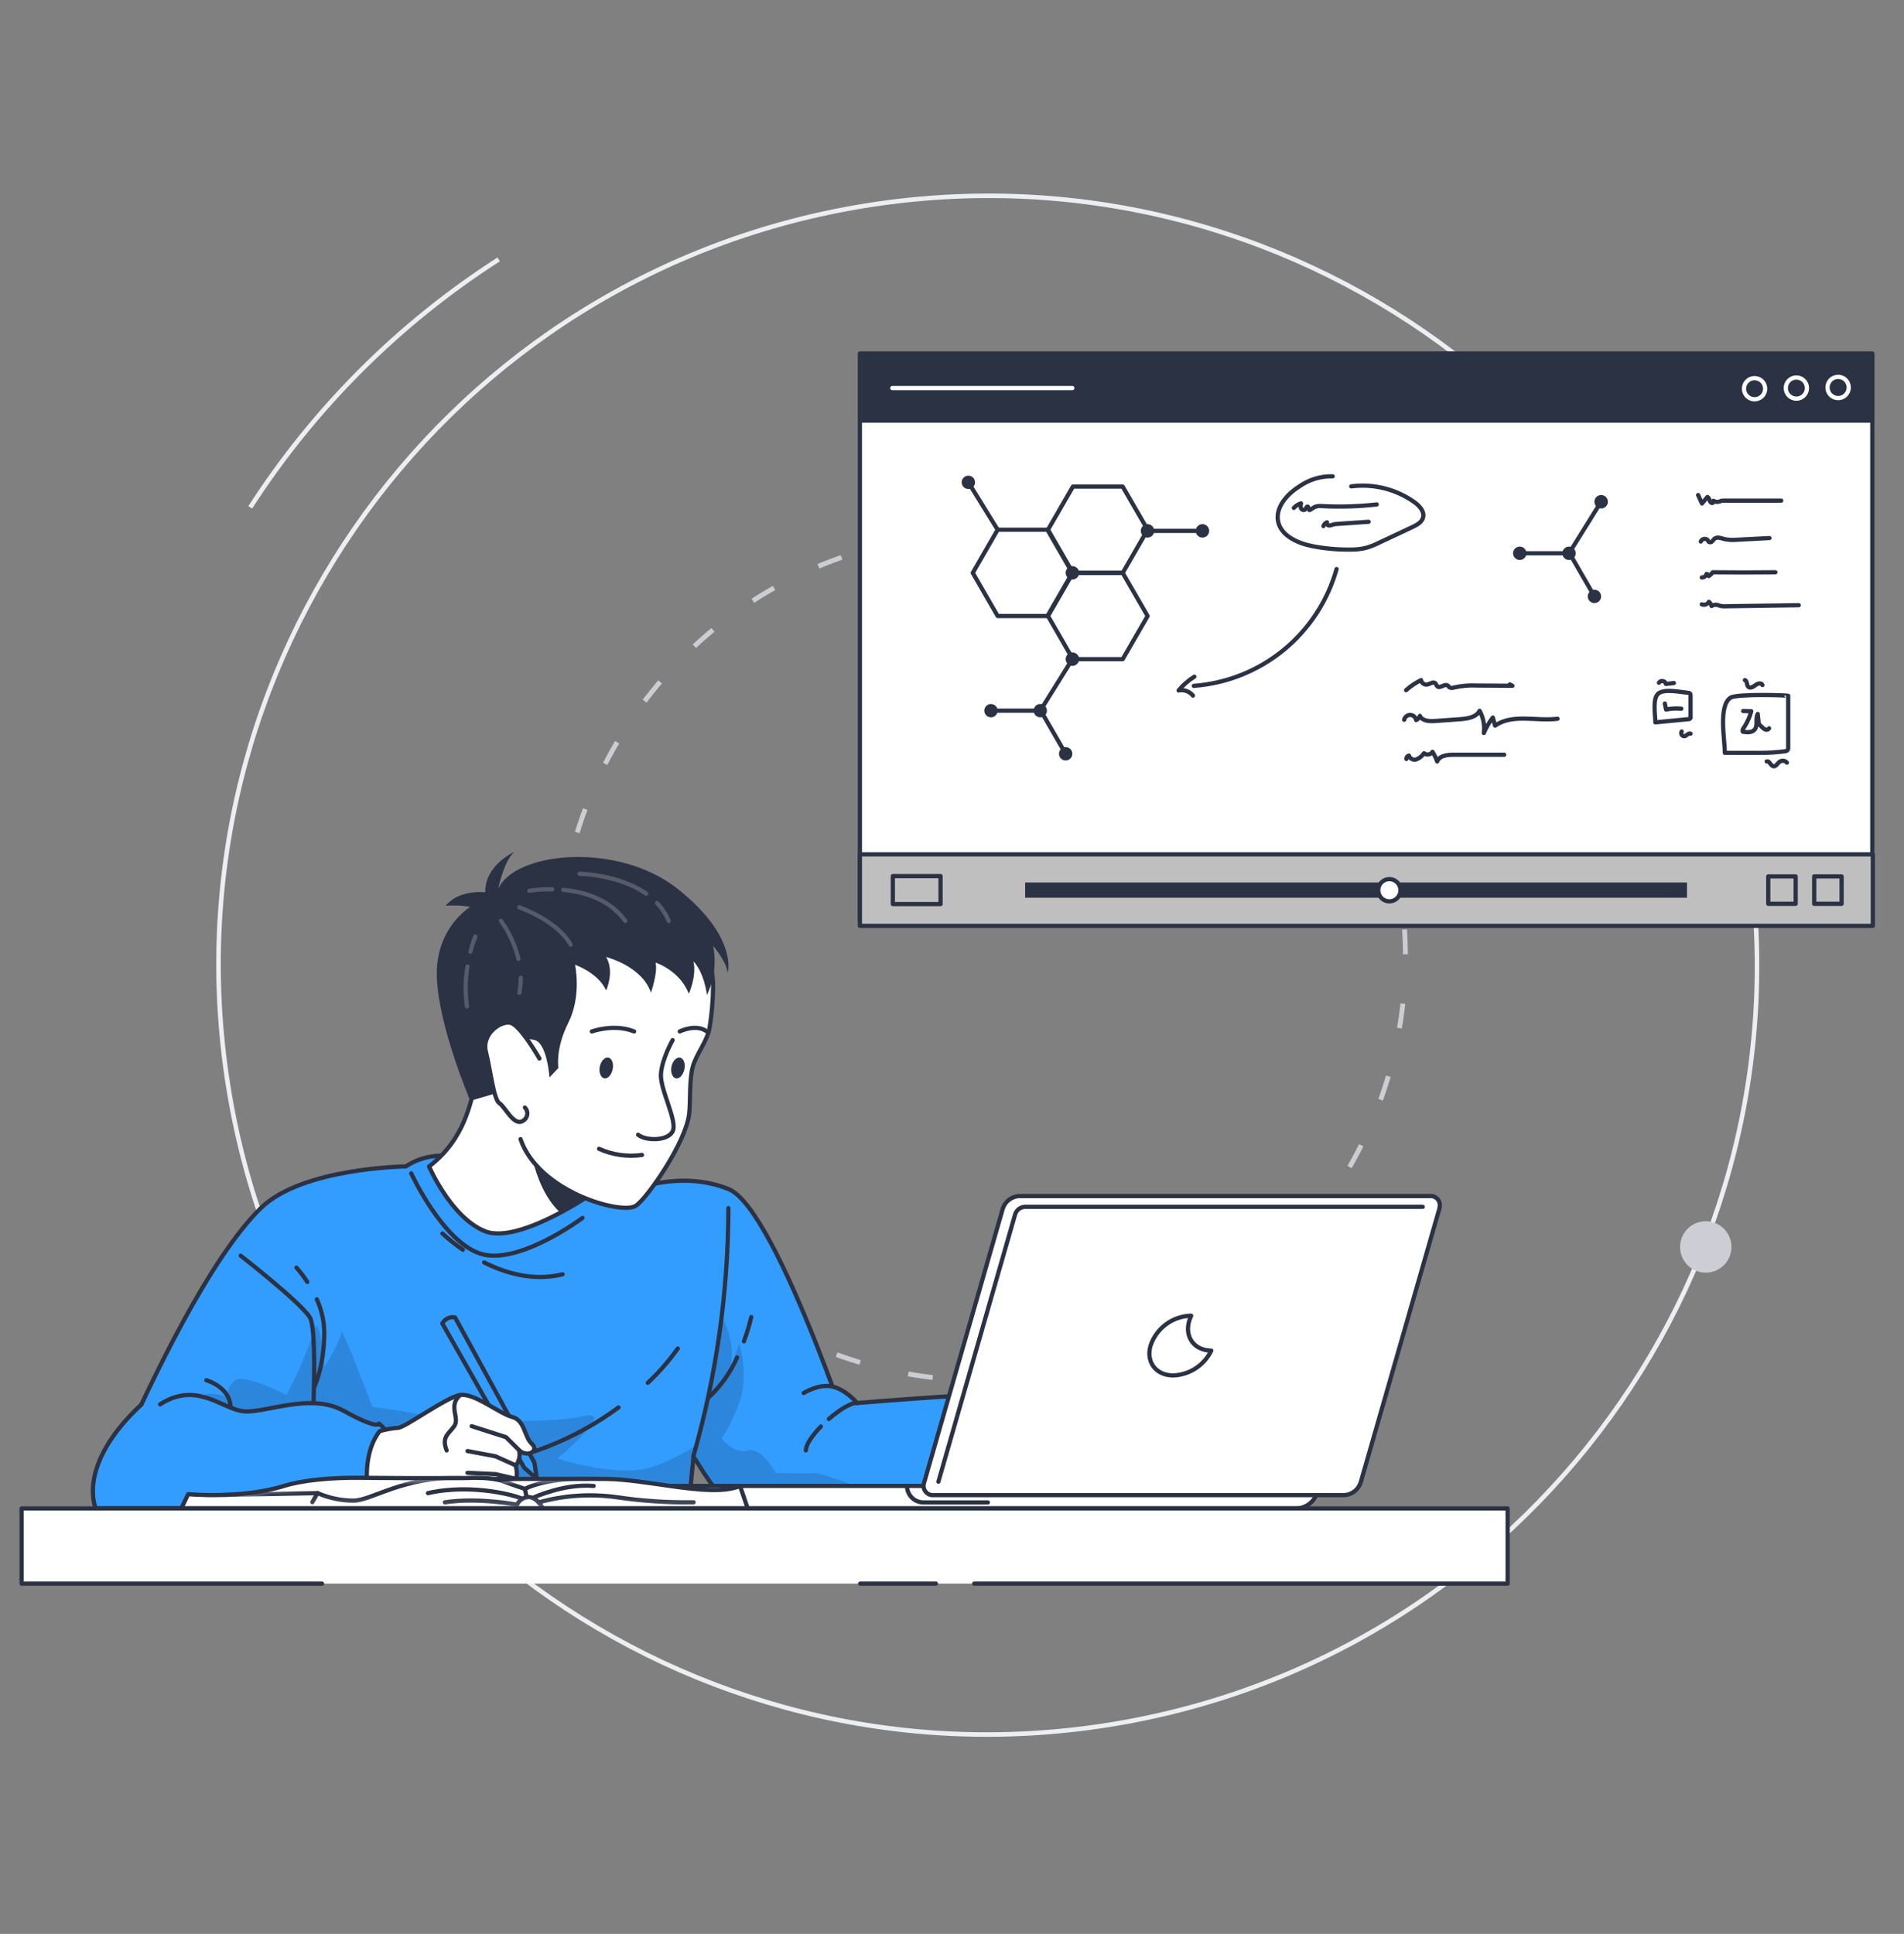 <svg width="193" height="196" viewBox="0 0 193 196" fill="none" xmlns="http://www.w3.org/2000/svg">
<rect x="0" y="0" width="193" height="196" fill="#808080" stroke="none"/>
<path d="M177.133 85.642C170.407 43.112 130.478 14.087 87.948 20.813C45.418 27.539 16.393 67.469 23.119 109.999C29.845 152.529 69.775 181.554 112.305 174.828C154.834 168.102 183.859 128.172 177.133 85.642Z" stroke="#EDEEF2" stroke-width="0.459" stroke-miterlimit="10"/>
<path d="M141.931 90.278C138.229 66.868 116.251 50.892 92.841 54.594C69.432 58.297 53.456 80.275 57.158 103.684C60.86 127.094 82.838 143.07 106.248 139.368C129.657 135.666 145.633 113.687 141.931 90.278Z" stroke="#CCCDD3" stroke-width="0.491" stroke-miterlimit="10" stroke-dasharray="2.51 5.01"/>
<path d="M189.788 35.826H87.162V93.208H189.788V35.826Z" fill="white" stroke="#2B3244" stroke-width="0.428" stroke-linecap="round" stroke-linejoin="round"/>
<path d="M190 35.826H87.323V42.84H190V35.826Z" fill="#2B3244"/>
<path d="M108.755 66.808H113.802L116.33 62.434L113.802 58.063H108.755L106.231 62.434L108.755 66.808Z" stroke="#2B3244" stroke-width="0.428" stroke-linecap="round" stroke-linejoin="round"/>
<path d="M108.022 76.397L105.499 72.027H100.451" stroke="#2B3244" stroke-width="0.428" stroke-linecap="round" stroke-linejoin="round"/>
<path d="M101.128 62.434H106.176L108.699 58.063L106.176 53.689H101.128L98.605 58.063L101.128 62.434Z" stroke="#2B3244" stroke-width="0.428" stroke-linecap="round" stroke-linejoin="round"/>
<path d="M108.755 58.063H113.802L116.33 53.689L113.802 49.318H108.755L106.231 53.689L108.755 58.063Z" stroke="#2B3244" stroke-width="0.428" stroke-linecap="round" stroke-linejoin="round"/>
<path d="M108.022 58.063C108.022 57.928 108.061 57.796 108.135 57.683C108.21 57.571 108.316 57.483 108.441 57.43C108.566 57.378 108.703 57.364 108.835 57.391C108.968 57.417 109.09 57.482 109.185 57.577C109.281 57.673 109.346 57.795 109.372 57.927C109.398 58.06 109.384 58.197 109.332 58.322C109.28 58.446 109.192 58.553 109.079 58.627C108.967 58.702 108.834 58.741 108.699 58.74C108.52 58.74 108.348 58.669 108.221 58.542C108.094 58.415 108.022 58.243 108.022 58.063Z" fill="#2B3244"/>
<path d="M107.345 76.397C107.345 76.263 107.385 76.132 107.459 76.021C107.534 75.91 107.64 75.823 107.763 75.772C107.887 75.721 108.023 75.707 108.154 75.733C108.286 75.759 108.406 75.824 108.501 75.918C108.596 76.013 108.66 76.134 108.686 76.265C108.712 76.396 108.699 76.532 108.648 76.656C108.597 76.78 108.51 76.886 108.398 76.96C108.287 77.034 108.156 77.074 108.022 77.074C107.843 77.074 107.671 77.003 107.544 76.876C107.417 76.749 107.345 76.577 107.345 76.397Z" fill="#2B3244"/>
<path d="M100.451 72.704C100.825 72.704 101.128 72.401 101.128 72.027C101.128 71.653 100.825 71.35 100.451 71.35C100.078 71.35 99.774 71.653 99.774 72.027C99.774 72.401 100.078 72.704 100.451 72.704Z" fill="#2B3244"/>
<path d="M98.159 49.563C98.533 49.563 98.836 49.26 98.836 48.886C98.836 48.512 98.533 48.209 98.159 48.209C97.785 48.209 97.482 48.512 97.482 48.886C97.482 49.26 97.785 49.563 98.159 49.563Z" fill="#2B3244"/>
<path d="M105.447 72.704C105.821 72.704 106.124 72.401 106.124 72.027C106.124 71.653 105.821 71.35 105.447 71.35C105.073 71.35 104.77 71.653 104.77 72.027C104.77 72.401 105.073 72.704 105.447 72.704Z" fill="#2B3244"/>
<path d="M108.022 66.808C108.022 66.673 108.061 66.541 108.135 66.428C108.21 66.315 108.316 66.227 108.441 66.175C108.566 66.123 108.703 66.109 108.835 66.135C108.968 66.162 109.09 66.227 109.185 66.322C109.281 66.418 109.346 66.54 109.372 66.672C109.398 66.805 109.384 66.942 109.332 67.067C109.28 67.191 109.192 67.298 109.079 67.372C108.967 67.447 108.834 67.486 108.699 67.485C108.52 67.484 108.349 67.412 108.222 67.286C108.095 67.159 108.023 66.987 108.022 66.808Z" fill="#2B3244"/>
<path d="M108.699 66.808L105.447 72.027" stroke="#2B3244" stroke-width="0.428" stroke-linecap="round" stroke-linejoin="round"/>
<path d="M121.206 53.804C121.206 53.669 121.246 53.538 121.321 53.425C121.396 53.313 121.503 53.226 121.628 53.175C121.752 53.123 121.89 53.11 122.022 53.136C122.154 53.163 122.275 53.228 122.371 53.324C122.466 53.42 122.53 53.542 122.556 53.674C122.582 53.806 122.568 53.944 122.515 54.068C122.463 54.192 122.375 54.298 122.263 54.373C122.15 54.447 122.018 54.486 121.883 54.486C121.794 54.486 121.705 54.468 121.623 54.434C121.541 54.399 121.466 54.349 121.403 54.286C121.34 54.222 121.29 54.147 121.256 54.065C121.223 53.982 121.206 53.894 121.206 53.804Z" fill="#2B3244"/>
<path d="M115.636 53.804C115.636 53.67 115.676 53.538 115.751 53.426C115.826 53.314 115.932 53.227 116.057 53.175C116.181 53.123 116.318 53.11 116.45 53.136C116.582 53.163 116.704 53.227 116.799 53.323C116.894 53.418 116.959 53.539 116.985 53.671C117.012 53.804 116.998 53.941 116.947 54.065C116.895 54.19 116.808 54.296 116.696 54.371C116.584 54.446 116.452 54.486 116.317 54.486C116.137 54.486 115.963 54.414 115.836 54.286C115.708 54.158 115.636 53.985 115.636 53.804Z" fill="#2B3244"/>
<path d="M116.33 53.804H121.887" stroke="#2B3244" stroke-width="0.428" stroke-linecap="round" stroke-linejoin="round"/>
<path d="M161.62 60.446L159.097 56.076H154.049" stroke="#2B3244" stroke-width="0.428" stroke-linecap="round" stroke-linejoin="round"/>
<path d="M160.943 60.446C160.943 60.312 160.983 60.181 161.057 60.07C161.132 59.959 161.237 59.872 161.361 59.821C161.485 59.769 161.621 59.756 161.752 59.782C161.884 59.808 162.004 59.873 162.099 59.967C162.194 60.062 162.258 60.183 162.284 60.314C162.31 60.445 162.297 60.581 162.246 60.705C162.194 60.829 162.108 60.935 161.996 61.009C161.885 61.083 161.754 61.123 161.62 61.123C161.441 61.123 161.268 61.052 161.141 60.925C161.014 60.798 160.943 60.626 160.943 60.446Z" fill="#2B3244"/>
<path d="M154.049 56.753C154.423 56.753 154.726 56.45 154.726 56.076C154.726 55.702 154.423 55.399 154.049 55.399C153.675 55.399 153.372 55.702 153.372 56.076C153.372 56.45 153.675 56.753 154.049 56.753Z" fill="#2B3244"/>
<path d="M159.045 56.753C159.419 56.753 159.722 56.45 159.722 56.076C159.722 55.702 159.419 55.399 159.045 55.399C158.671 55.399 158.368 55.702 158.368 56.076C158.368 56.45 158.671 56.753 159.045 56.753Z" fill="#2B3244"/>
<path d="M161.62 50.857C161.619 50.722 161.659 50.59 161.733 50.477C161.808 50.364 161.914 50.276 162.039 50.224C162.163 50.172 162.301 50.158 162.433 50.184C162.566 50.211 162.688 50.276 162.783 50.371C162.879 50.467 162.944 50.589 162.97 50.721C162.996 50.854 162.982 50.991 162.93 51.116C162.878 51.24 162.79 51.347 162.677 51.421C162.565 51.496 162.432 51.535 162.297 51.534C162.118 51.533 161.946 51.461 161.82 51.335C161.693 51.208 161.621 51.036 161.62 50.857Z" fill="#2B3244"/>
<path d="M162.297 50.857L159.045 56.076" stroke="#2B3244" stroke-width="0.428" stroke-linecap="round" stroke-linejoin="round"/>
<path d="M101.128 53.689L98.159 48.886" stroke="#2B3244" stroke-width="0.428" stroke-linecap="round" stroke-linejoin="round"/>
<path d="M142.53 69.951C142.985 69.541 143.496 69.198 144.047 68.931C144.069 69.069 144.143 69.192 144.254 69.277C144.365 69.362 144.504 69.4 144.642 69.385C144.947 69.338 145.289 69.038 145.499 69.257C145.585 69.343 145.602 69.48 145.692 69.561C145.966 69.814 146.433 69.27 146.742 69.475C146.823 69.531 146.866 69.625 146.952 69.681C147.019 69.71 147.092 69.725 147.166 69.725C147.24 69.725 147.313 69.71 147.38 69.681C148.146 69.507 148.931 69.439 149.715 69.48L153.31 69.505L153.036 69.364" stroke="#2B3244" stroke-width="0.428" stroke-linecap="round" stroke-linejoin="round"/>
<path d="M142.337 72.95C142.367 72.809 142.445 72.683 142.558 72.594C142.671 72.505 142.812 72.458 142.956 72.462C143.1 72.465 143.238 72.519 143.346 72.614C143.455 72.709 143.527 72.838 143.55 72.98C143.639 72.939 143.718 72.879 143.783 72.805C143.848 72.732 143.897 72.645 143.927 72.552C144.158 73.07 144.874 73.113 145.444 73.074L147.984 72.894C148.747 72.839 149.638 72.702 149.981 72.037C150.358 72.725 150.508 73.514 150.409 74.291C150.645 73.731 150.952 73.204 151.322 72.723C151.399 72.997 151.476 73.272 151.549 73.546C153.319 72.308 155.74 73.117 157.882 72.847" stroke="#2B3244" stroke-width="0.428" stroke-linecap="round" stroke-linejoin="round"/>
<path d="M142.564 76.922C142.556 76.843 142.578 76.764 142.624 76.7C142.671 76.636 142.74 76.591 142.817 76.575C142.841 76.653 142.881 76.725 142.934 76.786C142.986 76.848 143.051 76.898 143.125 76.934C143.198 76.97 143.277 76.99 143.358 76.994C143.44 76.998 143.521 76.985 143.597 76.956C143.903 76.828 144.165 76.614 144.351 76.339C144.415 76.391 144.489 76.429 144.569 76.45C144.648 76.471 144.731 76.474 144.812 76.46C144.894 76.447 144.971 76.416 145.039 76.37C145.107 76.324 145.165 76.264 145.208 76.194C145.399 76.503 145.557 76.832 145.679 77.175C145.911 76.584 146.695 76.489 147.333 76.493H152.475" stroke="#2B3244" stroke-width="0.428" stroke-linecap="round" stroke-linejoin="round"/>
<path d="M135.088 48.273C133.861 48.243 132.657 48.615 131.661 49.331C130.427 50.12 129.253 51.448 129.561 52.879C129.87 54.31 131.558 55.068 133.044 55.355C134.323 55.604 135.624 55.719 136.926 55.698C137.428 55.706 137.929 55.653 138.417 55.54C138.912 55.4 139.391 55.212 139.848 54.978L143.165 53.419C143.619 53.205 144.129 52.93 144.253 52.442C144.407 51.838 143.889 51.276 143.396 50.912C141.535 49.581 139.239 49.002 136.969 49.293" stroke="#2B3244" stroke-width="0.428" stroke-linecap="round" stroke-linejoin="round"/>
<path d="M131.151 51.478C131.346 51.259 131.598 51.099 131.879 51.015C131.823 51.179 131.823 51.357 131.879 51.521C131.956 51.675 132.192 51.752 132.308 51.623C132.423 51.495 132.449 51.289 132.578 51.353L132.732 51.696C132.942 51.623 133.105 51.452 133.31 51.362C133.545 51.284 133.794 51.26 134.039 51.294C135.878 51.388 137.722 51.332 139.553 51.127" stroke="#2B3244" stroke-width="0.428" stroke-linecap="round" stroke-linejoin="round"/>
<path d="M134.15 53.32C134.177 53.233 134.224 53.153 134.287 53.086C134.35 53.02 134.428 52.97 134.514 52.939C134.416 53.046 134.536 53.23 134.681 53.256C134.829 53.259 134.976 53.228 135.11 53.166C135.272 53.124 135.439 53.101 135.607 53.097L138.73 52.883" stroke="#2B3244" stroke-width="0.428" stroke-linecap="round" stroke-linejoin="round"/>
<path d="M135.482 57.673C134.579 60.894 132.705 63.758 130.116 65.876C127.527 67.994 124.349 69.264 121.013 69.512" stroke="#2B3244" stroke-width="0.428" stroke-linecap="round" stroke-linejoin="round"/>
<path d="M121.065 68.582C120.459 68.956 119.919 69.428 119.467 69.979C119.734 69.923 120.012 69.942 120.269 70.034C120.526 70.126 120.753 70.288 120.923 70.501" stroke="#2B3244" stroke-width="0.428" stroke-linecap="round" stroke-linejoin="round"/>
<path d="M167.796 73.212L171.151 72.886C171.184 72.89 171.217 72.886 171.248 72.874C171.278 72.862 171.306 72.843 171.327 72.818C171.348 72.793 171.363 72.763 171.37 72.73C171.376 72.698 171.375 72.665 171.365 72.633V70.491C171.373 70.42 171.355 70.348 171.314 70.289C171.286 70.264 171.253 70.245 171.218 70.232C171.183 70.22 171.145 70.215 171.108 70.217C170.38 70.152 168.739 69.788 168.109 70.281C167.479 70.774 167.8 72.479 167.796 73.212Z" stroke="#2B3244" stroke-width="0.428" stroke-linecap="round" stroke-linejoin="round"/>
<path d="M168.756 71.301C168.799 71.502 168.837 71.703 168.88 71.909C169.388 71.803 169.91 71.775 170.427 71.828" stroke="#2B3244" stroke-width="0.428" stroke-linecap="round" stroke-linejoin="round"/>
<path d="M170.465 74.137C170.434 74.185 170.417 74.241 170.416 74.299C170.415 74.356 170.429 74.413 170.459 74.463C170.488 74.512 170.531 74.552 170.582 74.579C170.633 74.605 170.691 74.617 170.748 74.613C170.975 74.57 171.155 74.266 171.365 74.36" stroke="#2B3244" stroke-width="0.428" stroke-linecap="round" stroke-linejoin="round"/>
<path d="M168.156 69.197C168.198 69.133 168.258 69.083 168.329 69.053C168.399 69.022 168.477 69.013 168.552 69.027C168.628 69.04 168.698 69.075 168.754 69.127C168.81 69.179 168.849 69.247 168.867 69.321L169.673 69.227" stroke="#2B3244" stroke-width="0.428" stroke-linecap="round" stroke-linejoin="round"/>
<path d="M174.84 76.301C175.983 76.301 177.125 76.301 178.268 76.301C179.156 76.312 180.044 76.259 180.924 76.142C181.023 76.137 181.117 76.097 181.19 76.031C181.25 75.943 181.276 75.836 181.263 75.731V70.521C181.263 70.461 176.014 70.294 175.401 70.718C174.167 71.583 174.84 74.968 174.84 76.301Z" stroke="#2B3244" stroke-width="0.428" stroke-linecap="round" stroke-linejoin="round"/>
<path d="M176.699 72.063L177.518 72.085C177.371 72.641 177.138 73.172 176.828 73.657C176.717 73.807 176.584 73.996 176.665 74.163C177.094 74.231 177.595 74.27 177.865 73.94C178.216 73.511 177.908 72.839 178.173 72.359L178.276 73.374L178.632 73.713C178.724 73.816 178.84 73.896 178.97 73.944C179.035 73.967 179.106 73.966 179.171 73.943C179.236 73.92 179.29 73.875 179.326 73.816" stroke="#2B3244" stroke-width="0.428" stroke-linecap="round" stroke-linejoin="round"/>
<path d="M179.082 77.175C179.352 77.076 179.463 77.582 179.742 77.655C180.02 77.728 180.17 77.359 180.406 77.196C180.518 77.122 180.652 77.091 180.785 77.108C180.918 77.125 181.041 77.19 181.13 77.29" stroke="#2B3244" stroke-width="0.428" stroke-linecap="round" stroke-linejoin="round"/>
<path d="M176.871 68.931C177.128 68.995 177.025 69.424 177.218 69.608C177.411 69.792 177.732 69.608 177.951 69.433C178.169 69.257 178.568 69.18 178.649 69.433" stroke="#2B3244" stroke-width="0.428" stroke-linecap="round" stroke-linejoin="round"/>
<path d="M189.839 86.587H87.162V93.837H189.839V86.587Z" fill="#BFBFBF" stroke="#2B3244" stroke-width="0.428" stroke-linecap="round" stroke-linejoin="round"/>
<path d="M171.002 89.441H103.913V90.983H171.002V89.441Z" fill="#2B3244"/>
<path d="M141.961 90.225C141.961 90.448 141.895 90.666 141.771 90.851C141.647 91.036 141.471 91.181 141.265 91.266C141.059 91.351 140.833 91.374 140.614 91.33C140.395 91.287 140.195 91.179 140.037 91.022C139.879 90.864 139.772 90.663 139.729 90.445C139.685 90.226 139.708 90 139.793 89.794C139.878 89.588 140.023 89.412 140.208 89.288C140.393 89.164 140.611 89.098 140.834 89.098C141.133 89.098 141.419 89.217 141.631 89.428C141.842 89.639 141.961 89.926 141.961 90.225Z" fill="white" stroke="#2B3244" stroke-width="0.428" stroke-linecap="round" stroke-linejoin="round"/>
<path d="M186.675 88.824H183.899V91.6H186.675V88.824Z" stroke="#2B3244" stroke-width="0.428" stroke-linecap="round" stroke-linejoin="round"/>
<path d="M182.018 88.824H179.241V91.6H182.018V88.824Z" stroke="#2B3244" stroke-width="0.428" stroke-linecap="round" stroke-linejoin="round"/>
<path d="M95.34 88.794H90.503V91.63H95.34V88.794Z" stroke="#2B3244" stroke-width="0.428" stroke-linecap="round" stroke-linejoin="round"/>
<path d="M90.447 39.331H108.699" stroke="white" stroke-width="0.428" stroke-linecap="round" stroke-linejoin="round"/>
<path d="M187.399 39.267C187.4 39.48 187.338 39.688 187.22 39.866C187.102 40.043 186.934 40.182 186.737 40.264C186.541 40.346 186.324 40.367 186.115 40.326C185.906 40.285 185.714 40.182 185.563 40.031C185.413 39.881 185.31 39.689 185.269 39.48C185.227 39.271 185.249 39.054 185.331 38.857C185.413 38.661 185.551 38.493 185.729 38.375C185.906 38.257 186.115 38.195 186.328 38.196C186.612 38.196 186.885 38.308 187.085 38.509C187.286 38.71 187.399 38.983 187.399 39.267Z" stroke="white" stroke-width="0.428" stroke-linecap="round" stroke-linejoin="round"/>
<path d="M183.162 39.331C183.162 39.543 183.099 39.75 182.981 39.926C182.863 40.102 182.696 40.239 182.5 40.321C182.305 40.402 182.089 40.423 181.882 40.382C181.674 40.34 181.483 40.238 181.333 40.088C181.183 39.938 181.081 39.748 181.04 39.54C180.999 39.332 181.02 39.117 181.101 38.921C181.182 38.725 181.319 38.558 181.495 38.44C181.672 38.323 181.879 38.26 182.091 38.26C182.375 38.26 182.647 38.373 182.848 38.574C183.049 38.774 183.162 39.047 183.162 39.331Z" stroke="white" stroke-width="0.428" stroke-linecap="round" stroke-linejoin="round"/>
<path d="M178.924 39.4C178.923 39.611 178.86 39.818 178.742 39.993C178.623 40.169 178.456 40.306 178.26 40.386C178.064 40.466 177.849 40.487 177.642 40.445C177.434 40.403 177.244 40.301 177.094 40.151C176.945 40.001 176.843 39.81 176.802 39.603C176.761 39.395 176.783 39.18 176.864 38.984C176.945 38.789 177.082 38.622 177.258 38.504C177.435 38.387 177.641 38.324 177.853 38.324C177.994 38.324 178.134 38.352 178.264 38.406C178.394 38.46 178.513 38.539 178.612 38.639C178.712 38.739 178.79 38.858 178.844 38.988C178.898 39.119 178.925 39.258 178.924 39.4Z" stroke="white" stroke-width="0.428" stroke-linecap="round" stroke-linejoin="round"/>
<path d="M87.653 149.883H77.507L72.014 148.143L70.301 147.599L69.799 152.77L9.72 152.882C9.72 152.882 10.637 150.568 12.133 147.175C15.359 139.852 21.272 127.487 26.443 122.435C30.642 118.335 41.131 118.219 41.131 118.219C42.202 117.509 43.458 117.131 44.743 117.131C46.671 117.225 61.247 118.806 62.151 119.273C62.781 119.638 63.321 120.139 63.732 120.739C63.732 120.739 68.84 118.481 73.857 120.516C78.874 122.551 87.653 149.883 87.653 149.883Z" fill="#339DFF"/>
<path opacity="0.2" d="M72.014 148.143L70.301 147.599L69.799 152.77L9.72 152.882C9.72 152.882 10.637 150.568 12.133 147.175C14.451 147.119 17.064 146.999 17.064 146.999L18.41 142.599C18.41 142.599 20.522 140.367 23.161 141.682C23.073 141.349 23.092 140.997 23.214 140.675C23.336 140.353 23.556 140.077 23.843 139.887C24.862 139.21 29.044 141.382 29.044 141.382C29.044 141.382 31.058 137.526 31.743 135.002C32.429 132.479 32.883 138.571 32.883 138.571C32.883 138.571 34.597 135.769 34.597 135.002C34.597 134.235 37.759 142.599 37.759 142.599C37.759 142.599 41.941 143.1 43.072 143.529C44.203 143.957 55.463 144.385 59.088 143.529C62.713 142.672 56.517 147.813 56.517 147.813C56.517 147.813 62.884 149.955 66.483 148.55C70.082 147.145 71.693 145.641 71.693 145.641C71.693 145.641 71.826 146.682 72.014 148.143Z" fill="black" fill-opacity="0.7"/>
<path d="M87.653 149.883H77.507L72.014 148.143L70.301 147.599L69.799 152.77L9.72 152.882C9.72 152.882 10.637 150.568 12.133 147.175C15.359 139.852 21.272 127.487 26.443 122.435C30.642 118.335 41.131 118.219 41.131 118.219C42.202 117.509 43.458 117.131 44.743 117.131C46.671 117.225 61.247 118.806 62.151 119.273C62.781 119.638 63.321 120.139 63.732 120.739C63.732 120.739 68.84 118.481 73.857 120.516C78.874 122.551 87.653 149.883 87.653 149.883Z" stroke="#2B3244" stroke-width="0.428" stroke-linecap="round" stroke-linejoin="round"/>
<path d="M68.707 136.669C67.814 137.927 66.797 139.091 65.669 140.144" stroke="#2B3244" stroke-width="0.428" stroke-linecap="round" stroke-linejoin="round"/>
<path d="M62.7 142.642C58.335 145.866 53.204 147.897 47.815 148.533" stroke="#2B3244" stroke-width="0.428" stroke-linecap="round" stroke-linejoin="round"/>
<path d="M81.462 141.181C81.462 141.181 83.022 140.212 84.388 140.529C85.755 140.846 86.886 142.196 86.886 142.196C86.886 142.196 98.232 141.258 100.807 141.339C103.382 141.421 109.145 143.109 109.145 143.109C109.145 143.109 111.939 142.543 112.239 142.659C112.538 142.774 111.634 152.282 111.634 152.282H74.787C72.978 152.282 71.638 149.664 70.279 147.608C72.619 139.424 73.816 130.956 73.835 122.444" fill="#339DFF"/>
<path opacity="0.2" d="M91.574 152.273H74.795C72.987 152.273 71.646 149.656 70.288 147.599C71.631 142.982 72.587 138.261 73.146 133.485C73.146 133.485 74.928 136.129 73.844 139.193L74.928 136.129C74.928 136.129 75.969 139.411 74.928 142.192C73.887 144.972 73.146 145.769 73.146 145.769C73.146 145.769 74.431 147.449 75.793 146.999C77.156 146.549 78.638 149.274 78.638 149.274C78.638 149.274 81.912 149.398 82.593 149.274C82.906 149.219 87.144 150.68 91.574 152.273Z" fill="black" fill-opacity="0.7"/>
<path d="M81.462 141.181C81.462 141.181 83.022 140.212 84.388 140.529C85.755 140.846 86.886 142.196 86.886 142.196C86.886 142.196 98.232 141.258 100.807 141.339C103.382 141.421 109.145 143.109 109.145 143.109C109.145 143.109 111.939 142.543 112.239 142.659C112.538 142.774 111.634 152.282 111.634 152.282H74.787C72.978 152.282 71.638 149.664 70.279 147.608C72.619 139.424 73.816 130.956 73.835 122.444" stroke="#2B3244" stroke-width="0.428" stroke-linecap="round" stroke-linejoin="round"/>
<path d="M60.399 111.574V120.726C59.239 121.516 58.037 122.244 56.8 122.907C54.302 124.231 51.097 125.542 49.19 124.796C45.733 123.438 43.492 118.219 43.492 118.219C47.224 115.374 47.673 111.574 48.239 109.766L60.399 111.574Z" fill="white" stroke="#2B3244" stroke-width="0.428" stroke-linecap="round" stroke-linejoin="round"/>
<path d="M41.684 118.918C41.684 118.918 44.85 125.812 48.693 127.058C52.536 128.305 59.045 123.438 59.045 123.438" stroke="#2B3244" stroke-width="0.428" stroke-linecap="round" stroke-linejoin="round"/>
<path d="M24.395 127.26C24.395 127.26 30.394 131.93 31.401 133.503C32.407 135.075 31.401 149.883 31.401 149.883" stroke="#2B3244" stroke-width="0.428" stroke-linecap="round" stroke-linejoin="round"/>
<path d="M16.229 142.329C19.764 140.049 22.248 142.543 24.395 142.993C26.542 143.443 31.289 141.018 34.85 142.993C38.41 144.968 38.41 144.278 38.41 144.278C38.41 144.278 42.138 147.123 40.214 152.818L9.707 152.873C9.707 152.873 7.672 148.524 14.361 142.32" fill="#339DFF"/>
<path d="M16.229 142.329C19.764 140.049 22.248 142.543 24.395 142.993C26.542 143.443 31.289 141.018 34.85 142.993C38.41 144.968 38.41 144.278 38.41 144.278C38.41 144.278 42.138 147.123 40.214 152.818L9.707 152.873C9.707 152.873 7.672 148.524 14.361 142.32" stroke="#2B3244" stroke-width="0.428" stroke-linecap="round" stroke-linejoin="round"/>
<path d="M46.123 133.515L54.173 148.242L54.426 149.896L53.141 148.752L44.837 134.132C44.959 133.907 45.149 133.727 45.38 133.616C45.611 133.505 45.871 133.47 46.123 133.515Z" fill="#339DFF" stroke="#2B3244" stroke-width="0.428" stroke-linecap="round" stroke-linejoin="round"/>
<path d="M38.479 145.05C39.087 144.873 39.711 144.76 40.343 144.711C41.024 144.711 45.214 141.613 46.637 141.382C48.059 141.151 50.617 143.271 51.92 143.61C53.222 143.948 53.141 145.645 53.903 146.322C54.666 146.999 53.565 147.762 52.618 146.999C52.686 147.264 52.69 147.541 52.63 147.807C52.571 148.074 52.449 148.322 52.275 148.533C52.275 148.533 52.532 149.458 52.275 149.883H37.193C37.193 149.883 36.966 146.999 38.479 145.05Z" fill="white" stroke="#2B3244" stroke-width="0.428" stroke-linecap="round" stroke-linejoin="round"/>
<path d="M52.648 146.999L51.29 145.658L47.815 144.544" stroke="#2B3244" stroke-width="0.428" stroke-linecap="round" stroke-linejoin="round"/>
<path d="M52.309 148.533L50.231 147.599L47.391 147.063" stroke="#2B3244" stroke-width="0.428" stroke-linecap="round" stroke-linejoin="round"/>
<path d="M47.391 149.274L50.231 149.403L52.309 149.883" stroke="#2B3244" stroke-width="0.428" stroke-linecap="round" stroke-linejoin="round"/>
<path d="M46.649 141.382C45.364 142.509 46.649 143.696 46.037 144.544C45.424 145.392 44.751 145.645 45.274 146.999" stroke="#2B3244" stroke-width="0.428" stroke-linecap="round" stroke-linejoin="round"/>
<path d="M64.992 150.598H133.623C133.623 151.204 133.382 151.785 132.954 152.213C132.526 152.641 131.945 152.882 131.339 152.882H70.498C70.259 152.881 70.022 152.844 69.795 152.77L64.906 151.194C64.837 151.173 64.777 151.127 64.737 151.066C64.698 151.005 64.682 150.931 64.693 150.859C64.703 150.787 64.739 150.721 64.794 150.673C64.849 150.625 64.919 150.599 64.992 150.598Z" fill="white"/>
<path d="M64.992 150.598H133.623C133.623 151.204 133.382 151.785 132.954 152.213C132.526 152.641 131.945 152.882 131.339 152.882H70.498C70.259 152.881 70.022 152.844 69.795 152.77L64.906 151.194C64.837 151.173 64.777 151.127 64.737 151.066C64.698 151.005 64.682 150.931 64.693 150.859C64.703 150.787 64.739 150.721 64.794 150.673C64.849 150.625 64.919 150.599 64.992 150.598Z" stroke="#2B3244" stroke-width="0.428" stroke-linecap="round" stroke-linejoin="round"/>
<path d="M91.938 150.598C91.939 151.043 92.117 151.469 92.431 151.783C92.746 152.097 93.173 152.273 93.617 152.273H100.134" stroke="#2B3244" stroke-width="0.428" stroke-linecap="round" stroke-linejoin="round"/>
<path d="M145.907 122.427V122.483L137.921 150.268C137.802 150.625 137.577 150.937 137.276 151.163C136.975 151.389 136.613 151.518 136.237 151.532H94.633C94.475 151.545 94.317 151.517 94.173 151.453C94.029 151.388 93.903 151.288 93.808 151.163C93.712 151.037 93.65 150.889 93.626 150.733C93.603 150.576 93.619 150.417 93.673 150.268L101.651 122.483C101.77 122.125 101.994 121.813 102.295 121.587C102.596 121.361 102.959 121.233 103.335 121.219H144.939C145.091 121.205 145.245 121.229 145.386 121.289C145.527 121.35 145.651 121.444 145.747 121.563C145.843 121.683 145.907 121.824 145.935 121.975C145.963 122.126 145.954 122.281 145.907 122.427Z" fill="white"/>
<path d="M145.907 122.427V122.483L137.921 150.268C137.802 150.625 137.577 150.937 137.276 151.163C136.975 151.389 136.613 151.518 136.237 151.532H94.633C94.475 151.545 94.317 151.517 94.173 151.453C94.029 151.388 93.903 151.288 93.808 151.163C93.712 151.037 93.65 150.889 93.626 150.733C93.603 150.576 93.619 150.417 93.673 150.268L101.651 122.483C101.77 122.125 101.994 121.813 102.295 121.587C102.596 121.361 102.959 121.233 103.335 121.219H144.939C145.091 121.205 145.245 121.229 145.386 121.289C145.527 121.35 145.651 121.444 145.747 121.563C145.843 121.683 145.907 121.824 145.935 121.975C145.963 122.126 145.954 122.281 145.907 122.427Z" stroke="#2B3244" stroke-width="0.428" stroke-linecap="round" stroke-linejoin="round"/>
<path d="M122.783 136.887C122.428 137.617 121.882 138.236 121.203 138.679C120.524 139.122 119.737 139.372 118.927 139.402C117.179 139.402 116.146 138.049 116.626 136.378C116.913 135.522 117.453 134.775 118.174 134.234C118.896 133.693 119.765 133.384 120.666 133.348H120.743C120.663 133.513 120.597 133.686 120.546 133.862C120.054 135.521 121.06 136.862 122.783 136.887Z" fill="white" stroke="#2B3244" stroke-width="0.428" stroke-linecap="round" stroke-linejoin="round"/>
<path d="M95.121 150.17L102.907 123.048C102.976 122.84 103.107 122.658 103.282 122.527C103.458 122.395 103.669 122.32 103.888 122.311H144.215" stroke="#2B3244" stroke-width="0.428" stroke-linecap="round" stroke-linejoin="round"/>
<path d="M75.793 152.882H18.38L19.074 151.434C19.074 151.434 24.498 151.939 28.796 150.598C30.694 150.007 33.616 149.741 36.546 149.776C38.393 149.801 42.888 149.818 45.677 149.806C46.671 149.806 47.451 149.806 47.819 149.78C47.961 149.78 48.102 149.78 48.248 149.78C49.043 149.77 49.837 149.845 50.617 150.003C51.37 149.918 52.127 149.88 52.884 149.891C54.208 149.891 59.902 149.87 61.453 149.891C63.497 149.917 65.858 150.32 68.098 150.628L68.158 150.607V150.637C70.866 151.014 73.403 151.271 75.014 150.607L75.793 152.882Z" fill="white"/>
<mask id="mask0_4166_3179" style="mask-type:luminance" maskUnits="userSpaceOnUse" x="18" y="149" width="58" height="4">
<path d="M75.793 152.882H18.38L19.074 151.434C19.074 151.434 24.498 151.939 28.796 150.598C30.694 150.007 33.616 149.741 36.546 149.776C38.393 149.801 42.888 149.818 45.677 149.806C46.671 149.806 47.451 149.806 47.819 149.78C47.961 149.78 48.102 149.78 48.248 149.78C49.043 149.77 49.837 149.845 50.617 150.003C51.37 149.918 52.127 149.88 52.884 149.891C54.208 149.891 59.902 149.87 61.453 149.891C63.497 149.917 65.858 150.32 68.098 150.628L68.158 150.607V150.637C70.866 151.014 73.403 151.271 75.014 150.607L75.793 152.882Z" fill="white"/>
</mask>
<g mask="url(#mask0_4166_3179)">
<path opacity="0.4" d="M75.793 152.882H31.289L32.193 151.327C32.193 151.327 34.623 152.745 36.996 151.755C39.37 150.765 41.761 150.225 45.677 149.797C46.531 149.706 47.392 149.694 48.248 149.763C49.952 149.893 51.628 150.275 53.222 150.894C53.222 150.894 55.557 149.874 61.453 149.874C63.496 149.9 65.857 150.303 68.098 150.611L68.158 150.59V150.62C70.866 150.997 73.403 151.254 75.014 150.59L75.793 152.882Z" fill="white"/>
<path d="M32.193 151.327L19.091 151.434L18.397 152.882H31.289L32.193 151.327Z" fill="white"/>
<path d="M31.658 152.244L32.193 151.327C33.352 151.831 34.602 152.091 35.865 152.089C37.785 152.034 40.818 149.656 46.65 149.771" stroke="#2B3244" stroke-width="0.428" stroke-linecap="round" stroke-linejoin="round"/>
<path d="M50.604 149.994C51.68 150.388 53.209 150.902 53.209 150.902C53.209 150.902 55.189 149.763 59.538 149.883" stroke="#2B3244" stroke-width="0.428" stroke-linecap="round" stroke-linejoin="round"/>
<path d="M32.193 151.327C32.193 151.327 25.415 151.447 22.703 151.507" stroke="#2B3244" stroke-width="0.428" stroke-linecap="round" stroke-linejoin="round"/>
<path d="M52.305 152.882C52.342 152.603 52.466 152.342 52.659 152.137C52.852 151.932 53.104 151.792 53.381 151.738C54.34 151.579 54.962 152.766 54.962 152.766" stroke="#2B3244" stroke-width="0.428" stroke-linecap="round" stroke-linejoin="round"/>
<path d="M53.209 150.902L53.381 151.738" stroke="#2B3244" stroke-width="0.428" stroke-linecap="round" stroke-linejoin="round"/>
<path d="M54.173 151.738C54.173 151.738 57.224 150.345 60.172 150.598" stroke="#2B3244" stroke-width="0.428" stroke-linecap="round" stroke-linejoin="round"/>
<path d="M52.918 151.905C52.648 151.695 48.068 150.281 43.38 151.327" stroke="#2B3244" stroke-width="0.428" stroke-linecap="round" stroke-linejoin="round"/>
<path d="M52.305 152.483C52.305 152.483 48.449 151.751 45.094 152.261" stroke="#2B3244" stroke-width="0.428" stroke-linecap="round" stroke-linejoin="round"/>
<path d="M54.602 152.269C57.161 151.555 59.84 151.375 62.472 151.738C65.065 152.123 67.684 152.298 70.305 152.261" stroke="#2B3244" stroke-width="0.428" stroke-linecap="round" stroke-linejoin="round"/>
</g>
<path d="M75.793 152.882H18.38L19.074 151.434C19.074 151.434 24.498 151.939 28.796 150.598C30.694 150.007 33.616 149.741 36.546 149.776C38.393 149.801 42.888 149.818 45.677 149.806C46.671 149.806 47.451 149.806 47.819 149.78C47.961 149.78 48.102 149.78 48.248 149.78C49.043 149.77 49.837 149.845 50.617 150.003C51.37 149.918 52.127 149.88 52.884 149.891C54.208 149.891 59.902 149.87 61.453 149.891C63.497 149.917 65.858 150.32 68.098 150.628L68.158 150.607V150.637C70.866 151.014 73.403 151.271 75.014 150.607L75.793 152.882Z" stroke="#2B3244" stroke-width="0.428" stroke-linecap="round" stroke-linejoin="round"/>
<path d="M60.399 119.205V120.726C59.239 121.516 58.037 122.244 56.8 122.907C54.053 120.383 53.663 115.589 53.663 115.589L60.399 119.205Z" fill="#2B3244"/>
<path d="M48.693 110.443C45.463 105.665 46.123 96.732 50.274 91.856C56.376 84.735 72.297 89.936 72.284 99.997C72.272 101.395 72.152 102.79 71.924 104.17C71.715 105.498 70.562 106.839 70.211 108.163C69.859 109.487 70.001 111.591 69.859 112.876C69.542 115.803 65.493 121.608 64.396 122.238C62.862 123.095 54.572 120.769 52.764 115.451" fill="white"/>
<path d="M48.693 110.443C45.463 105.665 46.123 96.732 50.274 91.856C56.376 84.735 72.297 89.936 72.284 99.997C72.272 101.395 72.152 102.79 71.924 104.17C71.715 105.498 70.562 106.839 70.211 108.163C69.859 109.487 70.001 111.591 69.859 112.876C69.542 115.803 65.493 121.608 64.396 122.238C62.862 123.095 54.572 120.769 52.764 115.451" stroke="#2B3244" stroke-width="0.428" stroke-linecap="round" stroke-linejoin="round"/>
<path d="M59.992 104.539C59.992 104.539 62.25 103.716 64.276 104.539" stroke="#2B3244" stroke-width="0.428" stroke-linecap="round" stroke-linejoin="round"/>
<path d="M68.9 104.539C68.9 104.539 70.545 103.716 71.646 104.539" stroke="#2B3244" stroke-width="0.428" stroke-linecap="round" stroke-linejoin="round"/>
<path d="M62.104 108.378C61.984 108.956 61.59 109.367 61.247 109.294C60.904 109.222 60.677 108.686 60.797 108.103C60.917 107.521 61.312 107.114 61.676 107.191C62.04 107.268 62.224 107.808 62.104 108.378Z" fill="#2B3244"/>
<path d="M69.371 108.378C69.251 108.956 68.857 109.367 68.514 109.294C68.171 109.222 67.944 108.686 68.064 108.103C68.184 107.521 68.574 107.114 68.942 107.191C69.311 107.268 69.491 107.808 69.371 108.378Z" fill="#2B3244"/>
<path d="M68.184 105.417C68.184 105.417 67.109 107.281 66.997 108.845C66.886 110.408 68.711 113.648 68.184 114.663C67.657 115.679 65.416 115.627 64.679 115.006" fill="white"/>
<path d="M68.184 105.417C68.184 105.417 67.109 107.281 66.997 108.845C66.886 110.408 68.711 113.648 68.184 114.663C67.657 115.679 65.416 115.627 64.679 115.006" stroke="#2B3244" stroke-width="0.428" stroke-linecap="round" stroke-linejoin="round"/>
<path d="M65.078 117.054C63.597 117.263 62.087 117.048 60.724 116.433" stroke="#2B3244" stroke-width="0.428" stroke-linecap="round" stroke-linejoin="round"/>
<path d="M51.932 106.038C51.932 106.038 52.986 105.018 54.229 105.417C55.471 105.815 55.699 109.2 55.699 109.2L56.603 108.236C56.603 108.236 56.264 106.321 57.618 103.634C58.972 100.948 58.295 97.786 58.295 97.786C58.295 97.786 60.63 98.574 61.44 100.382C61.44 100.382 62.323 98.463 61.44 96.993C61.44 96.993 65.078 97.897 65.982 100.61C65.982 100.61 66.697 98.574 66.453 97.559C66.453 97.559 68.917 98.347 69.821 100.721C69.821 100.721 70.643 98.913 70.288 97.443C70.288 97.443 71.282 98.3 71.663 100.837C72.405 99.29 72.623 97.544 72.284 95.862C72.284 95.862 73.57 97.332 73.775 98.574C73.775 98.574 74.821 94.958 68.707 90.099C62.593 85.241 52.125 86.342 50.497 90.099C50.497 90.099 51.037 87.332 52.125 86.342C52.125 86.342 49.126 87.678 49.19 90.438C49.19 90.438 46.542 90.099 45.188 91.796C46.018 91.733 46.853 91.771 47.673 91.907C47.673 91.907 44.057 94.05 44.284 99.14C44.511 104.23 47.673 111.565 47.673 111.565L50.15 110.841C50.15 110.841 50.544 107.379 51.932 106.038Z" fill="#2B3244"/>
<path d="M54.679 107.281C54.679 107.281 52.759 103.892 51.744 103.664C50.728 103.437 48.805 104.796 49.255 106.604C49.704 108.412 50.047 111.462 50.613 111.801C51.178 112.139 52.082 114.175 52.986 113.609C53.105 113.548 53.208 113.46 53.287 113.351C53.366 113.243 53.418 113.118 53.44 112.986C53.461 112.854 53.452 112.719 53.412 112.591C53.372 112.463 53.302 112.347 53.209 112.251" fill="white"/>
<path d="M54.679 107.281C54.679 107.281 52.759 103.892 51.744 103.664C50.728 103.437 48.805 104.796 49.255 106.604C49.704 108.412 50.047 111.462 50.613 111.801C51.178 112.139 52.082 114.175 52.986 113.609C53.105 113.548 53.208 113.46 53.287 113.351C53.366 113.243 53.418 113.118 53.44 112.986C53.461 112.854 53.452 112.719 53.412 112.591C53.372 112.463 53.302 112.347 53.209 112.251" stroke="#2B3244" stroke-width="0.428" stroke-linecap="round" stroke-linejoin="round"/>
<path d="M76.149 133.485C75.955 134.321 75.706 135.142 75.404 135.945" stroke="#2B3244" stroke-width="0.428" stroke-linecap="round" stroke-linejoin="round"/>
<path d="M74.714 137.581C74.031 139.138 73.03 140.535 71.775 141.682" stroke="#2B3244" stroke-width="0.428" stroke-linecap="round" stroke-linejoin="round"/>
<path d="M86.895 142.196C86.308 142.119 85.113 142.86 84.016 143.816" stroke="#2B3244" stroke-width="0.428" stroke-linecap="round" stroke-linejoin="round"/>
<path d="M83.21 144.574C82.353 145.461 81.689 146.399 81.689 146.999" stroke="#2B3244" stroke-width="0.428" stroke-linecap="round" stroke-linejoin="round"/>
<path d="M20.912 139.887C20.912 139.887 23.35 140.564 23.371 142.654" stroke="#2B3244" stroke-width="0.428" stroke-linecap="round" stroke-linejoin="round"/>
<path d="M30.047 128.472C30.451 128.925 30.82 129.41 31.148 129.921" stroke="#2B3244" stroke-width="0.428" stroke-linecap="round" stroke-linejoin="round"/>
<path d="M32.112 131.686C32.591 132.727 32.85 133.856 32.87 135.002C32.87 138.528 31.855 140.572 31.855 140.572" stroke="#2B3244" stroke-width="0.428" stroke-linecap="round" stroke-linejoin="round"/>
<path d="M44.85 125.015C45.496 125.616 46.188 126.166 46.919 126.66" stroke="#2B3244" stroke-width="0.428" stroke-linecap="round" stroke-linejoin="round"/>
<path d="M49.07 127.945C51.26 129.051 54.092 129.882 57.031 129.149" stroke="#2B3244" stroke-width="0.428" stroke-linecap="round" stroke-linejoin="round"/>
<g opacity="0.2">
<path d="M53.663 90.279C54.429 90.162 55.203 90.112 55.977 90.129" stroke="white" stroke-width="0.428" stroke-linecap="round" stroke-linejoin="round"/>
<path d="M57.104 90.189C59.199 90.386 61.778 91.119 63.381 93.33" stroke="white" stroke-width="0.428" stroke-linecap="round" stroke-linejoin="round"/>
<path d="M58.749 88.561C58.749 88.561 62.678 88.604 65.493 90.571" stroke="white" stroke-width="0.428" stroke-linecap="round" stroke-linejoin="round"/>
<path d="M66.599 91.526C67.102 92.053 67.506 92.667 67.79 93.338" stroke="white" stroke-width="0.428" stroke-linecap="round" stroke-linejoin="round"/>
<path d="M52.648 91.955C52.648 91.955 56.504 93.313 57.845 95.742" stroke="white" stroke-width="0.428" stroke-linecap="round" stroke-linejoin="round"/>
<path d="M50.78 93.33C51.615 94.488 52.217 95.798 52.549 97.186" stroke="white" stroke-width="0.428" stroke-linecap="round" stroke-linejoin="round"/>
<path d="M52.789 99.093C52.794 99.605 52.747 100.116 52.648 100.618" stroke="white" stroke-width="0.428" stroke-linecap="round" stroke-linejoin="round"/>
<path d="M48.183 94.911C47.985 95.415 47.82 95.932 47.691 96.458" stroke="white" stroke-width="0.428" stroke-linecap="round" stroke-linejoin="round"/>
<path d="M47.386 97.953C47.161 99.289 47.144 100.652 47.335 101.993" stroke="white" stroke-width="0.428" stroke-linecap="round" stroke-linejoin="round"/>
</g>
<path d="M98.75 160.5H152.822V152.882H2.192V160.5H32.647" fill="white"/>
<path d="M98.75 160.5H152.822V152.882H2.192V160.5H32.647" stroke="#2B3244" stroke-width="0.428" stroke-linecap="round" stroke-linejoin="round"/>
<path d="M94.869 160.5H87.191" stroke="#2B3244" stroke-width="0.428" stroke-linecap="round" stroke-linejoin="round"/>
<path d="M172.132 50.172L172.522 51.029L173.079 50.369C173.183 50.446 173.256 50.559 173.284 50.686C173.327 50.806 173.391 50.939 173.511 50.973C173.631 51.007 173.781 50.844 173.691 50.754C173.77 50.808 173.86 50.843 173.954 50.859C174.048 50.874 174.144 50.87 174.236 50.844C174.317 50.844 174.39 50.784 174.471 50.763C174.568 50.742 174.668 50.733 174.767 50.737H180.555" stroke="#2B3244" stroke-width="0.428" stroke-linecap="round" stroke-linejoin="round"/>
<path d="M172.402 54.885C172.429 54.816 172.474 54.756 172.531 54.709C172.589 54.663 172.657 54.632 172.73 54.62C172.803 54.608 172.877 54.615 172.947 54.64C173.016 54.666 173.078 54.709 173.126 54.765C173.145 54.82 173.174 54.87 173.212 54.915C173.263 54.951 173.326 54.967 173.389 54.959C173.452 54.951 173.509 54.92 173.55 54.872C173.644 54.786 173.704 54.67 173.803 54.593C174.073 54.383 174.458 54.546 174.788 54.636C175.211 54.725 175.644 54.748 176.074 54.705L179.36 54.533" stroke="#2B3244" stroke-width="0.428" stroke-linecap="round" stroke-linejoin="round"/>
<path d="M172.505 58.527C172.614 58.529 172.721 58.496 172.809 58.43C172.897 58.365 172.96 58.272 172.989 58.167C173.043 58.176 173.093 58.201 173.133 58.239C173.173 58.278 173.2 58.327 173.211 58.381C173.369 58.284 173.503 58.154 173.606 58C175.722 58.025 177.842 58.025 179.964 58" stroke="#2B3244" stroke-width="0.428" stroke-linecap="round" stroke-linejoin="round"/>
<path d="M172.5 61.247C172.631 61.302 172.778 61.305 172.912 61.258C173.045 61.21 173.157 61.115 173.224 60.99C173.359 61.099 173.452 61.25 173.49 61.419C173.574 61.361 173.67 61.322 173.77 61.304C173.87 61.286 173.973 61.288 174.073 61.312C174.154 61.312 174.236 61.367 174.317 61.389C174.522 61.441 174.735 61.46 174.947 61.444L182.333 61.337" stroke="#2B3244" stroke-width="0.428" stroke-linecap="round" stroke-linejoin="round"/>
<path d="M175.478 125.972C175.253 124.551 173.919 123.581 172.498 123.806C171.077 124.031 170.107 125.365 170.332 126.786C170.556 128.207 171.891 129.177 173.312 128.952C174.733 128.727 175.702 127.393 175.478 125.972Z" fill="#CDCED5"/>
<path d="M50.548 26.291C40.453 32.769 31.866 41.337 25.366 51.418" stroke="#EDEEF2" stroke-width="0.459" stroke-miterlimit="10"/>
</svg>
